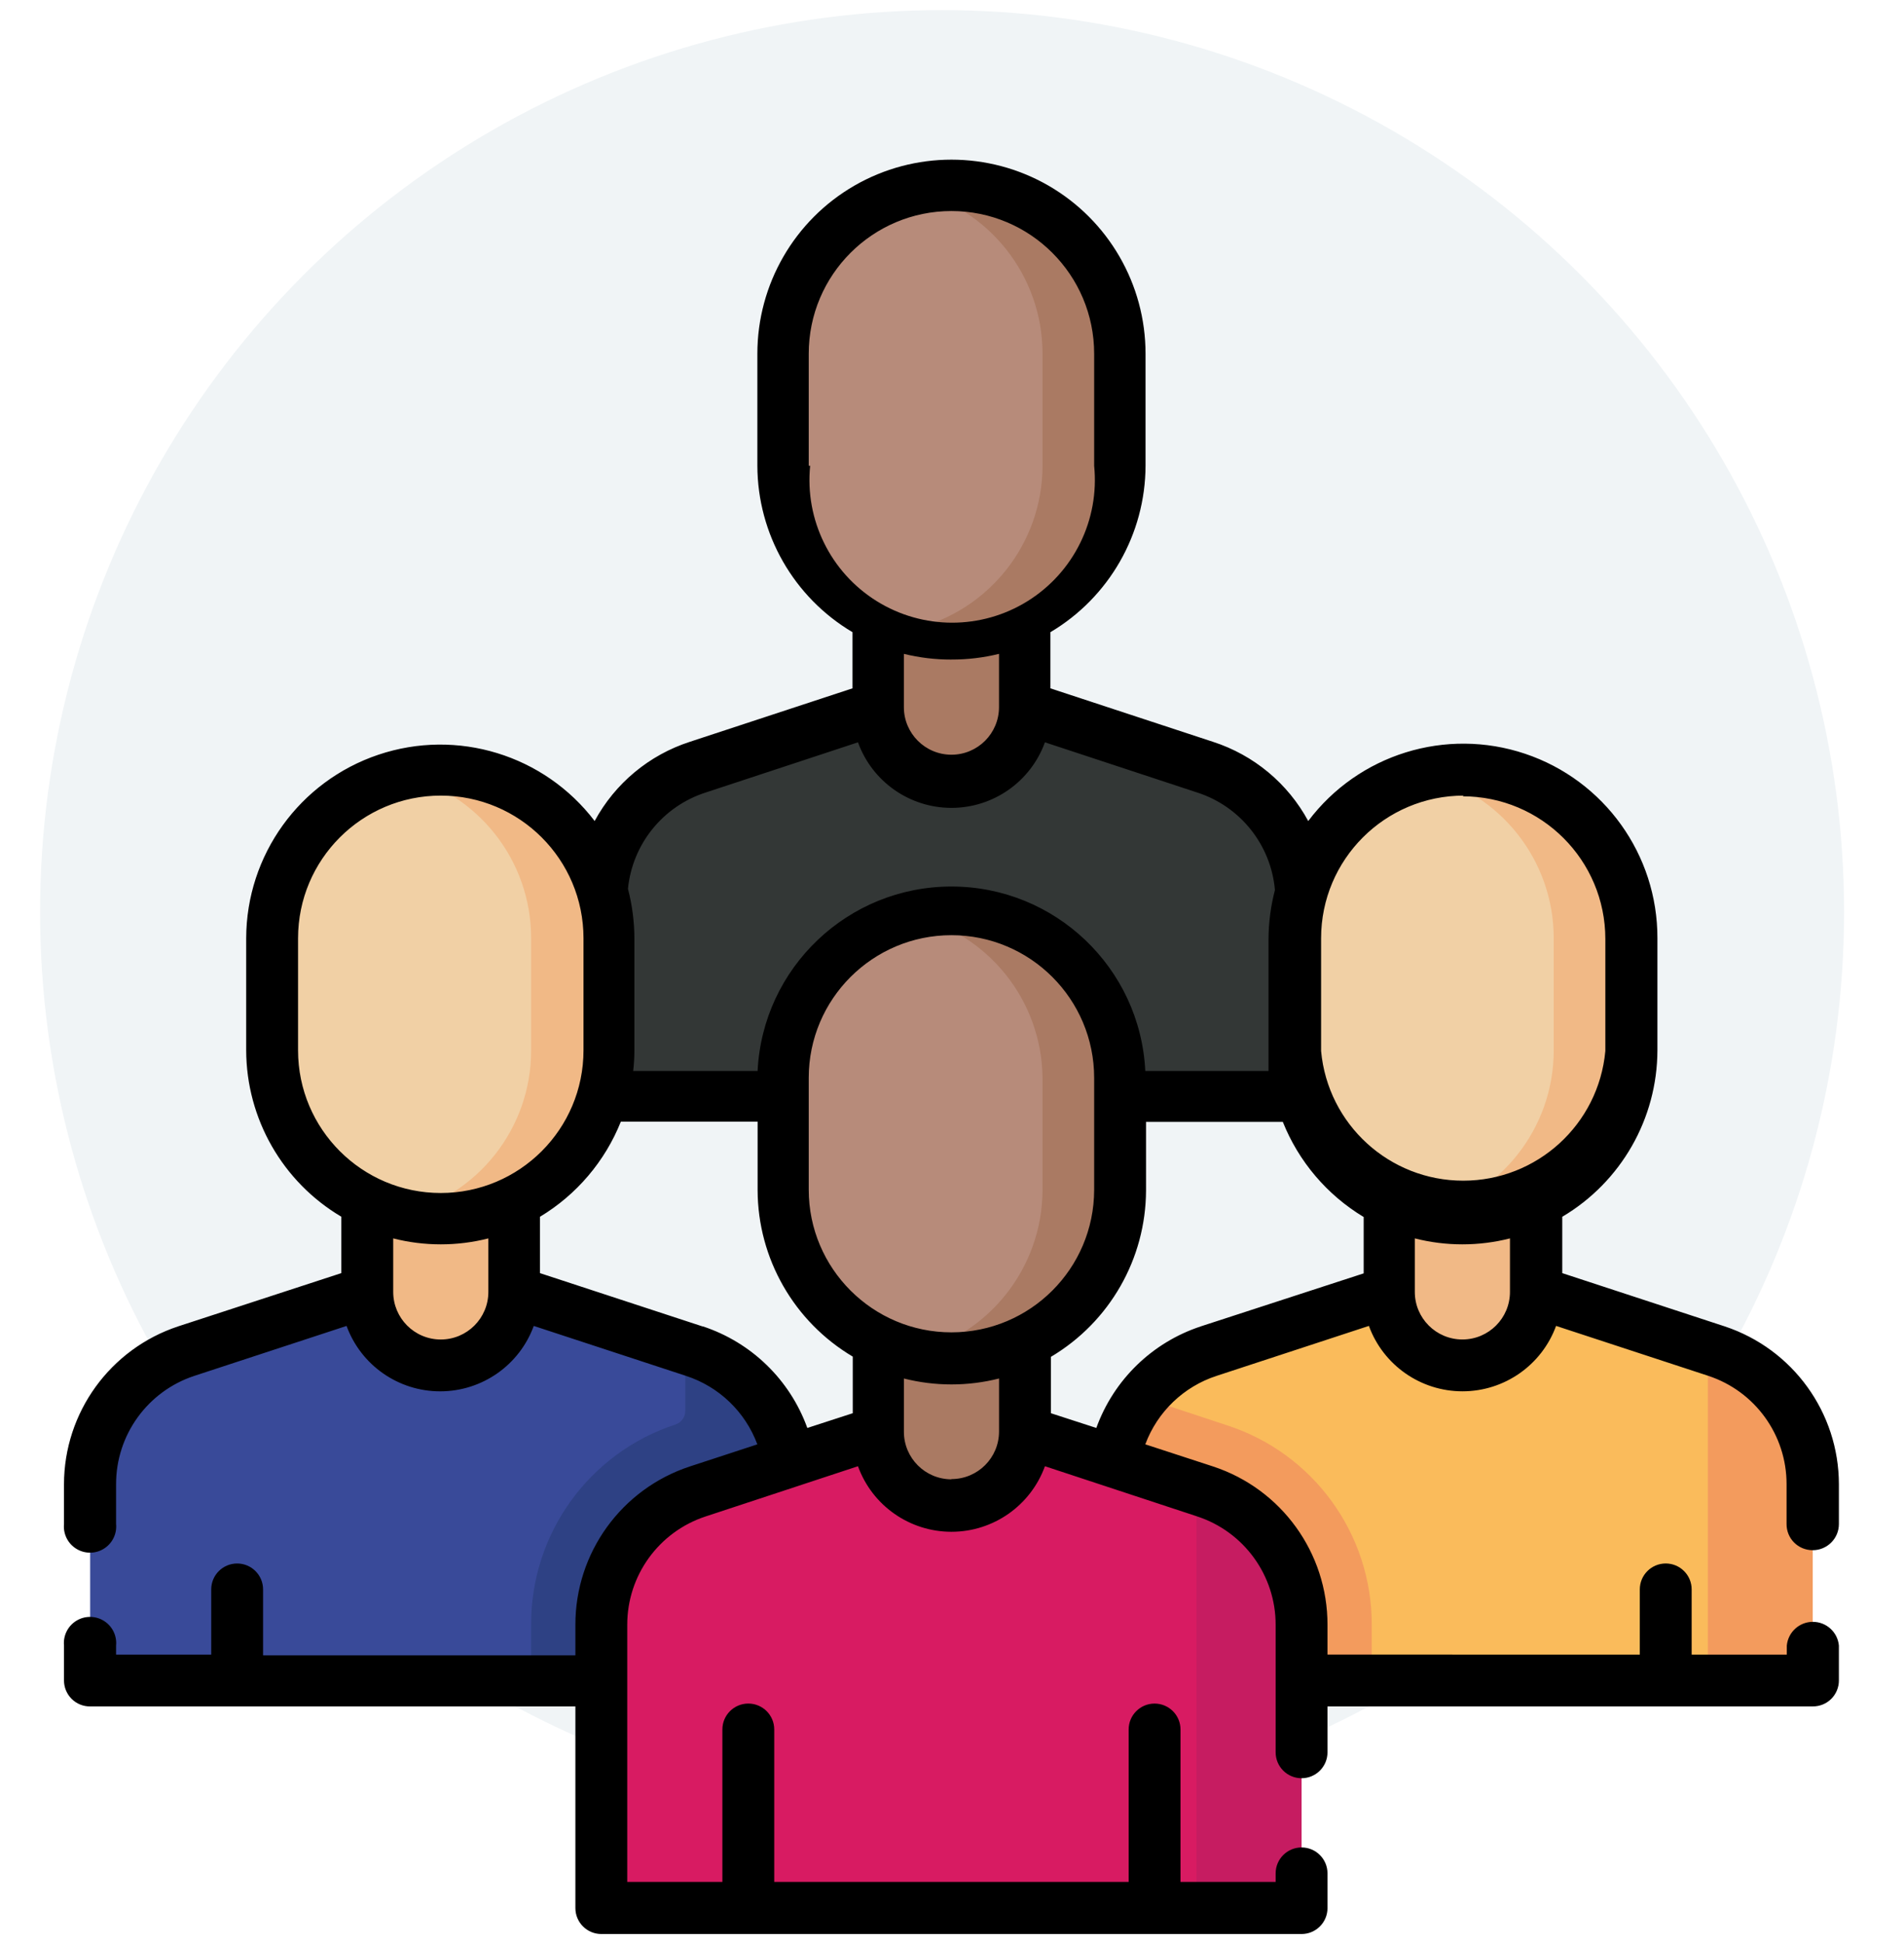 <svg xmlns="http://www.w3.org/2000/svg" width="94" height="96" viewBox="0 0 94 96">
    <g fill="none" fill-rule="evenodd">
        <g>
            <g transform="translate(-1391 -3756) translate(1391 3756.5)">
                <circle cx="46.51" cy="44.531" r="44.531" fill="#F0F4F6"/>
                <g fill-rule="nonzero">
                    <g>
                        <g>
                            <path fill="#333736" d="M21.243 26.316l8.901 2.936c2.815.95 4.707 3.594 4.698 6.564v9.688H.329v-9.688c-.01-2.97 1.882-5.614 4.697-6.564l8.901-2.936h7.316z" transform="translate(0 6.927) translate(2.349) translate(27.009 1.174)"/>
                            <path fill="#AA7A63" d="M17.615 29.945c-.963 0-1.886-.383-2.566-1.063-.68-.68-1.063-1.603-1.063-2.566V21.83h7.257v4.486c0 2.004-1.624 3.629-3.628 3.629z" transform="translate(0 6.927) translate(2.349) translate(27.009 1.174)"/>
                            <path fill="#B78B7A" d="M25.917 8.866c0-4.585-3.717-8.302-8.302-8.302-4.586 0-8.303 3.717-8.303 8.302v5.531c0 4.585 3.717 8.302 8.303 8.302 4.585 0 8.302-3.717 8.302-8.302V8.866z" transform="translate(0 6.927) translate(2.349) translate(27.009 1.174)"/>
                            <path fill="#AA7A63" d="M17.615.564c-.641.002-1.28.076-1.903.223 3.745.881 6.394 4.22 6.4 8.067v5.543c-.006 3.847-2.655 7.186-6.4 8.067.623.153 1.262.228 1.903.224 4.58 0 8.295-3.71 8.302-8.291V8.866c0-2.202-.875-4.314-2.432-5.87-1.557-1.558-3.668-2.432-5.87-2.432z" transform="translate(0 6.927) translate(2.349) translate(27.009 1.174)"/>
                        </g>
                        <g>
                            <path fill="#FABB5B" d="M21.819 27.009l8.913 2.924c2.816.954 4.708 3.602 4.697 6.576v9.688H.904V36.51c-.01-2.974 1.88-5.622 4.697-6.576l8.96-2.924h7.258z" transform="translate(0 6.927) translate(2.349) translate(51.67 29.358)"/>
                            <path fill="#F39B5D" d="M13.704 43.45c.01-4.486-2.874-8.467-7.14-9.853l-4.157-1.374c-.974 1.225-1.504 2.744-1.503 4.31v9.688h12.8v-2.772zM30.732 29.933l-.435-.14v16.44h5.179v-9.724c.01-2.974-1.88-5.622-4.697-6.576h-.047z" transform="translate(0 6.927) translate(2.349) translate(51.67 29.358)"/>
                            <path fill="#F1B986" d="M18.19 30.638c-.962 0-1.885-.383-2.566-1.063-.68-.68-1.063-1.604-1.063-2.566v-4.498h7.258v4.498c0 .962-.383 1.885-1.063 2.566-.68.68-1.604 1.063-2.566 1.063z" transform="translate(0 6.927) translate(2.349) translate(51.67 29.358)"/>
                            <path fill="#F1D0A5" d="M26.492 9.547c.115-3.038-1.441-5.896-4.055-7.45-2.614-1.553-5.868-1.553-8.482 0-2.614 1.554-4.17 4.412-4.056 7.45v5.531c-.114 3.039 1.442 5.896 4.056 7.45 2.614 1.553 5.868 1.553 8.482 0 2.614-1.554 4.17-4.411 4.055-7.45v-5.53z" transform="translate(0 6.927) translate(2.349) translate(51.67 29.358)"/>
                            <path fill="#F1B986" d="M18.19 1.245c-.64.002-1.279.077-1.902.223 3.751.879 6.403 4.226 6.4 8.08v5.53c.003 3.853-2.649 7.2-6.4 8.08.623.145 1.261.22 1.902.222 4.585 0 8.302-3.717 8.302-8.302v-5.53c0-4.586-3.717-8.303-8.302-8.303z" transform="translate(0 6.927) translate(2.349) translate(51.67 29.358)"/>
                        </g>
                        <g>
                            <path fill="#394A99" d="M21.842 27.009l8.901 2.924c2.817.954 4.708 3.602 4.698 6.576v9.688H.928V36.51c-.011-2.974 1.88-5.622 4.697-6.576l8.96-2.924h7.257z" transform="translate(0 6.927) translate(2.349) translate(1.174 29.358)"/>
                            <path fill="#2E4184" d="M30.743 29.933l-.434-.14v3.088c.002.3-.187.569-.47.669-4.278 1.398-7.163 5.399-7.14 9.9v2.77h12.8v-9.71c.003-2.99-1.916-5.643-4.756-6.577z" transform="translate(0 6.927) translate(2.349) translate(1.174 29.358)"/>
                            <path fill="#F1B986" d="M18.213 30.638c-.962 0-1.885-.383-2.565-1.063-.68-.68-1.063-1.604-1.063-2.566v-4.498h7.257v4.498c0 .962-.382 1.885-1.063 2.566-.68.68-1.603 1.063-2.566 1.063z" transform="translate(0 6.927) translate(2.349) translate(1.174 29.358)"/>
                            <path fill="#F1D0A5" d="M26.504 9.547c.114-3.038-1.441-5.896-4.055-7.45-2.614-1.553-5.868-1.553-8.482 0-2.614 1.554-4.17 4.412-4.056 7.45v5.531c-.114 3.039 1.442 5.896 4.056 7.45 2.614 1.553 5.868 1.553 8.482 0 2.614-1.554 4.17-4.411 4.055-7.45v-5.53z" transform="translate(0 6.927) translate(2.349) translate(1.174 29.358)"/>
                            <path fill="#F1B986" d="M18.213 1.245c-.64.002-1.278.076-1.902.223 3.747.883 6.393 4.23 6.388 8.08v5.53c.005 3.85-2.641 7.196-6.388 8.08.624.146 1.262.22 1.902.222 4.581-.006 8.291-3.721 8.291-8.302v-5.53c0-4.582-3.71-8.297-8.29-8.303z" transform="translate(0 6.927) translate(2.349) translate(1.174 29.358)"/>
                        </g>
                        <g>
                            <path fill="#D81B62" d="M21.243 26.88l8.901 2.924c2.817.954 4.708 3.602 4.698 6.576v14.01H.329V36.402c-.011-2.973 1.88-5.621 4.697-6.576l8.901-2.924 7.316-.023z" transform="translate(0 6.927) translate(2.349) translate(27.009 36.403)"/>
                            <path fill="#C61C61" d="M30.144 29.804l-.434-.141v20.726h5.19V36.403c.013-2.998-1.907-5.663-4.756-6.6z" transform="translate(0 6.927) translate(2.349) translate(27.009 36.403)"/>
                            <path fill="#AA7A63" d="M17.615 30.532c-.963 0-1.886-.382-2.566-1.063-.68-.68-1.063-1.603-1.063-2.566v-4.52h7.257v4.497c.006.966-.373 1.895-1.054 2.58-.681.686-1.608 1.072-2.574 1.072z" transform="translate(0 6.927) translate(2.349) translate(27.009 36.403)"/>
                            <path fill="#B78B7A" d="M25.917 9.394c0-4.585-3.717-8.302-8.302-8.302-4.586 0-8.303 3.717-8.303 8.302v5.531c0 4.586 3.717 8.303 8.303 8.303 4.585 0 8.302-3.717 8.302-8.303v-5.53z" transform="translate(0 6.927) translate(2.349) translate(27.009 36.403)"/>
                            <path fill="#AA7A63" d="M17.615 1.174c-.641.002-1.28.077-1.903.223 3.72.876 6.361 4.177 6.4 7.997v5.531c-.01 3.849-2.656 7.19-6.4 8.08.624.142 1.262.213 1.903.211 4.58 0 8.295-3.71 8.302-8.29V9.393c-.051-4.55-3.752-8.214-8.302-8.22z" transform="translate(0 6.927) translate(2.349) translate(27.009 36.403)"/>
                        </g>
                        <path fill="#000" d="M87.145 69.12c.714 0 1.292-.579 1.292-1.292v-1.961c-.003-3.542-2.274-6.684-5.637-7.798l-8.02-2.63v-2.783c2.904-1.721 4.689-4.844 4.697-8.22v-5.531c.012-4.127-2.62-7.798-6.532-9.112-3.912-1.313-8.225.025-10.707 3.322-1.005-1.858-2.687-3.259-4.697-3.91l-8.032-2.642V23.79c2.903-1.722 4.686-4.844 4.697-8.22v-5.53c0-3.424-1.826-6.588-4.791-8.3-2.965-1.711-6.618-1.711-9.583 0-2.964 1.712-4.79 4.876-4.79 8.3v5.53c.01 3.376 1.794 6.498 4.697 8.22v2.772l-8.033 2.642c-2.01.651-3.692 2.052-4.697 3.91-2.49-3.266-6.785-4.583-10.677-3.273-3.893 1.31-6.518 4.955-6.527 9.063v5.53c.009 3.377 1.793 6.5 4.698 8.22v2.784l-8.056 2.63C3.084 59.183.813 62.325.81 65.867v1.96c-.046.49.188.963.605 1.221.417.26.945.26 1.362 0 .417-.258.652-.731.605-1.22v-1.961c-.006-2.433 1.553-4.593 3.863-5.355l7.516-2.466c.71 1.94 2.555 3.23 4.62 3.23 2.067 0 3.912-1.29 4.622-3.23l7.515 2.466c1.63.53 2.927 1.776 3.523 3.382l-3.335 1.092c-3.375 1.112-5.654 4.267-5.648 7.82v1.504H10.639v-3.253c0-.707-.573-1.28-1.28-1.28-.707 0-1.28.573-1.28 1.28v3.218H3.382v-.446c.047-.49-.188-.962-.605-1.221-.417-.259-.945-.259-1.362 0-.417.259-.651.732-.605 1.22v1.727c0 .341.137.669.38.91.242.24.57.373.912.37h23.956v9.958c0 .707.573 1.28 1.28 1.28h34.571c.707 0 1.28-.573 1.28-1.28v-1.715c0-.706-.573-1.28-1.28-1.28-.707 0-1.28.574-1.28 1.28v.423h-4.697v-7.527c0-.707-.573-1.28-1.28-1.28-.707 0-1.28.573-1.28 1.28V85.5H35.875v-7.527c0-.707-.573-1.28-1.28-1.28-.707 0-1.28.573-1.28 1.28V85.5h-4.697V72.807c-.004-2.436 1.56-4.597 3.875-5.355l7.516-2.478c.703 1.943 2.548 3.237 4.615 3.237 2.066 0 3.91-1.294 4.615-3.237l7.515 2.478c2.315.758 3.88 2.92 3.875 5.355V79.1c0 .707.573 1.28 1.28 1.28.707 0 1.28-.573 1.28-1.28v-2.266h23.956c.342.003.67-.13.913-.37.242-.241.379-.569.379-.91v-1.726c-.063-.663-.62-1.17-1.286-1.17s-1.222.507-1.286 1.17v.446h-4.697v-3.218c0-.707-.573-1.28-1.28-1.28-.707 0-1.28.573-1.28 1.28v3.218H63.189v-1.468c.006-3.554-2.273-6.71-5.648-7.82l-3.347-1.093c.597-1.606 1.894-2.851 3.523-3.382l7.516-2.466c.71 1.94 2.555 3.23 4.62 3.23 2.066 0 3.912-1.29 4.621-3.23l7.516 2.466c2.31.762 3.869 2.922 3.863 5.355v1.96c-.003.342.13.671.371.914.24.242.568.379.91.379h.011zM69.86 31.894c3.892 0 7.046 3.155 7.046 7.046v5.531c-.332 3.627-3.374 6.403-7.016 6.403-3.643 0-6.685-2.776-7.017-6.403v-5.566c0-3.892 3.155-7.046 7.046-7.046l-.059.035zM37.578 15.571v-5.53c0-3.892 3.154-7.047 7.046-7.047 3.89 0 7.045 3.155 7.045 7.046v5.531c.269 2.673-1.006 5.265-3.286 6.685-2.28 1.42-5.169 1.42-7.449 0-2.28-1.42-3.554-4.012-3.286-6.685h-.07zm7.046 9.57c.791.003 1.58-.091 2.348-.281v2.63c0 1.298-1.051 2.35-2.348 2.35s-2.349-1.052-2.349-2.35v-2.63c.768.19 1.557.284 2.349.282zm-12.131 6.565l7.516-2.478c.703 1.943 2.548 3.237 4.615 3.237 2.066 0 3.91-1.294 4.615-3.237l7.515 2.478c2.132.686 3.645 2.584 3.84 4.815-.208.798-.314 1.618-.317 2.442v6.494h-6.083c-.253-5.101-4.463-9.108-9.57-9.108-5.108 0-9.318 4.007-9.571 9.108h-6.142c.038-.32.057-.64.06-.963v-5.59c-.003-.824-.11-1.644-.318-2.442.217-2.209 1.726-4.078 3.84-4.756zm12.13 26.657c-3.89 0-7.045-3.155-7.045-7.046v-5.52c0-3.89 3.154-7.045 7.046-7.045 3.89 0 7.045 3.155 7.045 7.046v5.53c-.006 3.888-3.159 7.035-7.045 7.035zM12.366 44.436v-5.531c0-3.892 3.155-7.046 7.046-7.046 3.892 0 7.046 3.154 7.046 7.046v5.53c0 3.892-3.154 7.047-7.046 7.047-3.891 0-7.046-3.155-7.046-7.046zm9.395 11.93c0 1.298-1.052 2.35-2.349 2.35-1.297 0-2.348-1.052-2.348-2.35v-2.642c1.54.392 3.156.392 4.697 0v2.643zm10.569 1.703l-8.02-2.63v-2.783c1.807-1.089 3.209-2.738 3.992-4.697h6.752v3.382c.01 3.375 1.794 6.497 4.697 8.22v2.795l-2.243.728c-.857-2.375-2.758-4.223-5.155-5.015h-.023zm12.295 7.551c-1.297 0-2.349-1.051-2.349-2.348v-2.63c1.541.39 3.156.39 4.697 0v2.618c0 1.297-1.051 2.348-2.348 2.348v.012zm12.306-7.55c-2.397.79-4.298 2.64-5.155 5.014l-2.243-.728v-2.783c2.903-1.723 4.687-4.845 4.697-8.22V47.97h6.753c.783 1.96 2.185 3.609 3.992 4.698v2.783l-8.044 2.618zm12.918.645c-1.297 0-2.349-1.051-2.349-2.348v-2.643c1.541.392 3.156.392 4.697 0v2.643c0 1.292-1.044 2.342-2.337 2.348h-.011z" transform="translate(0 6.927) translate(2.349)"/>
                    </g>
                </g>
            </g>
        </g>
    </g>
</svg>
